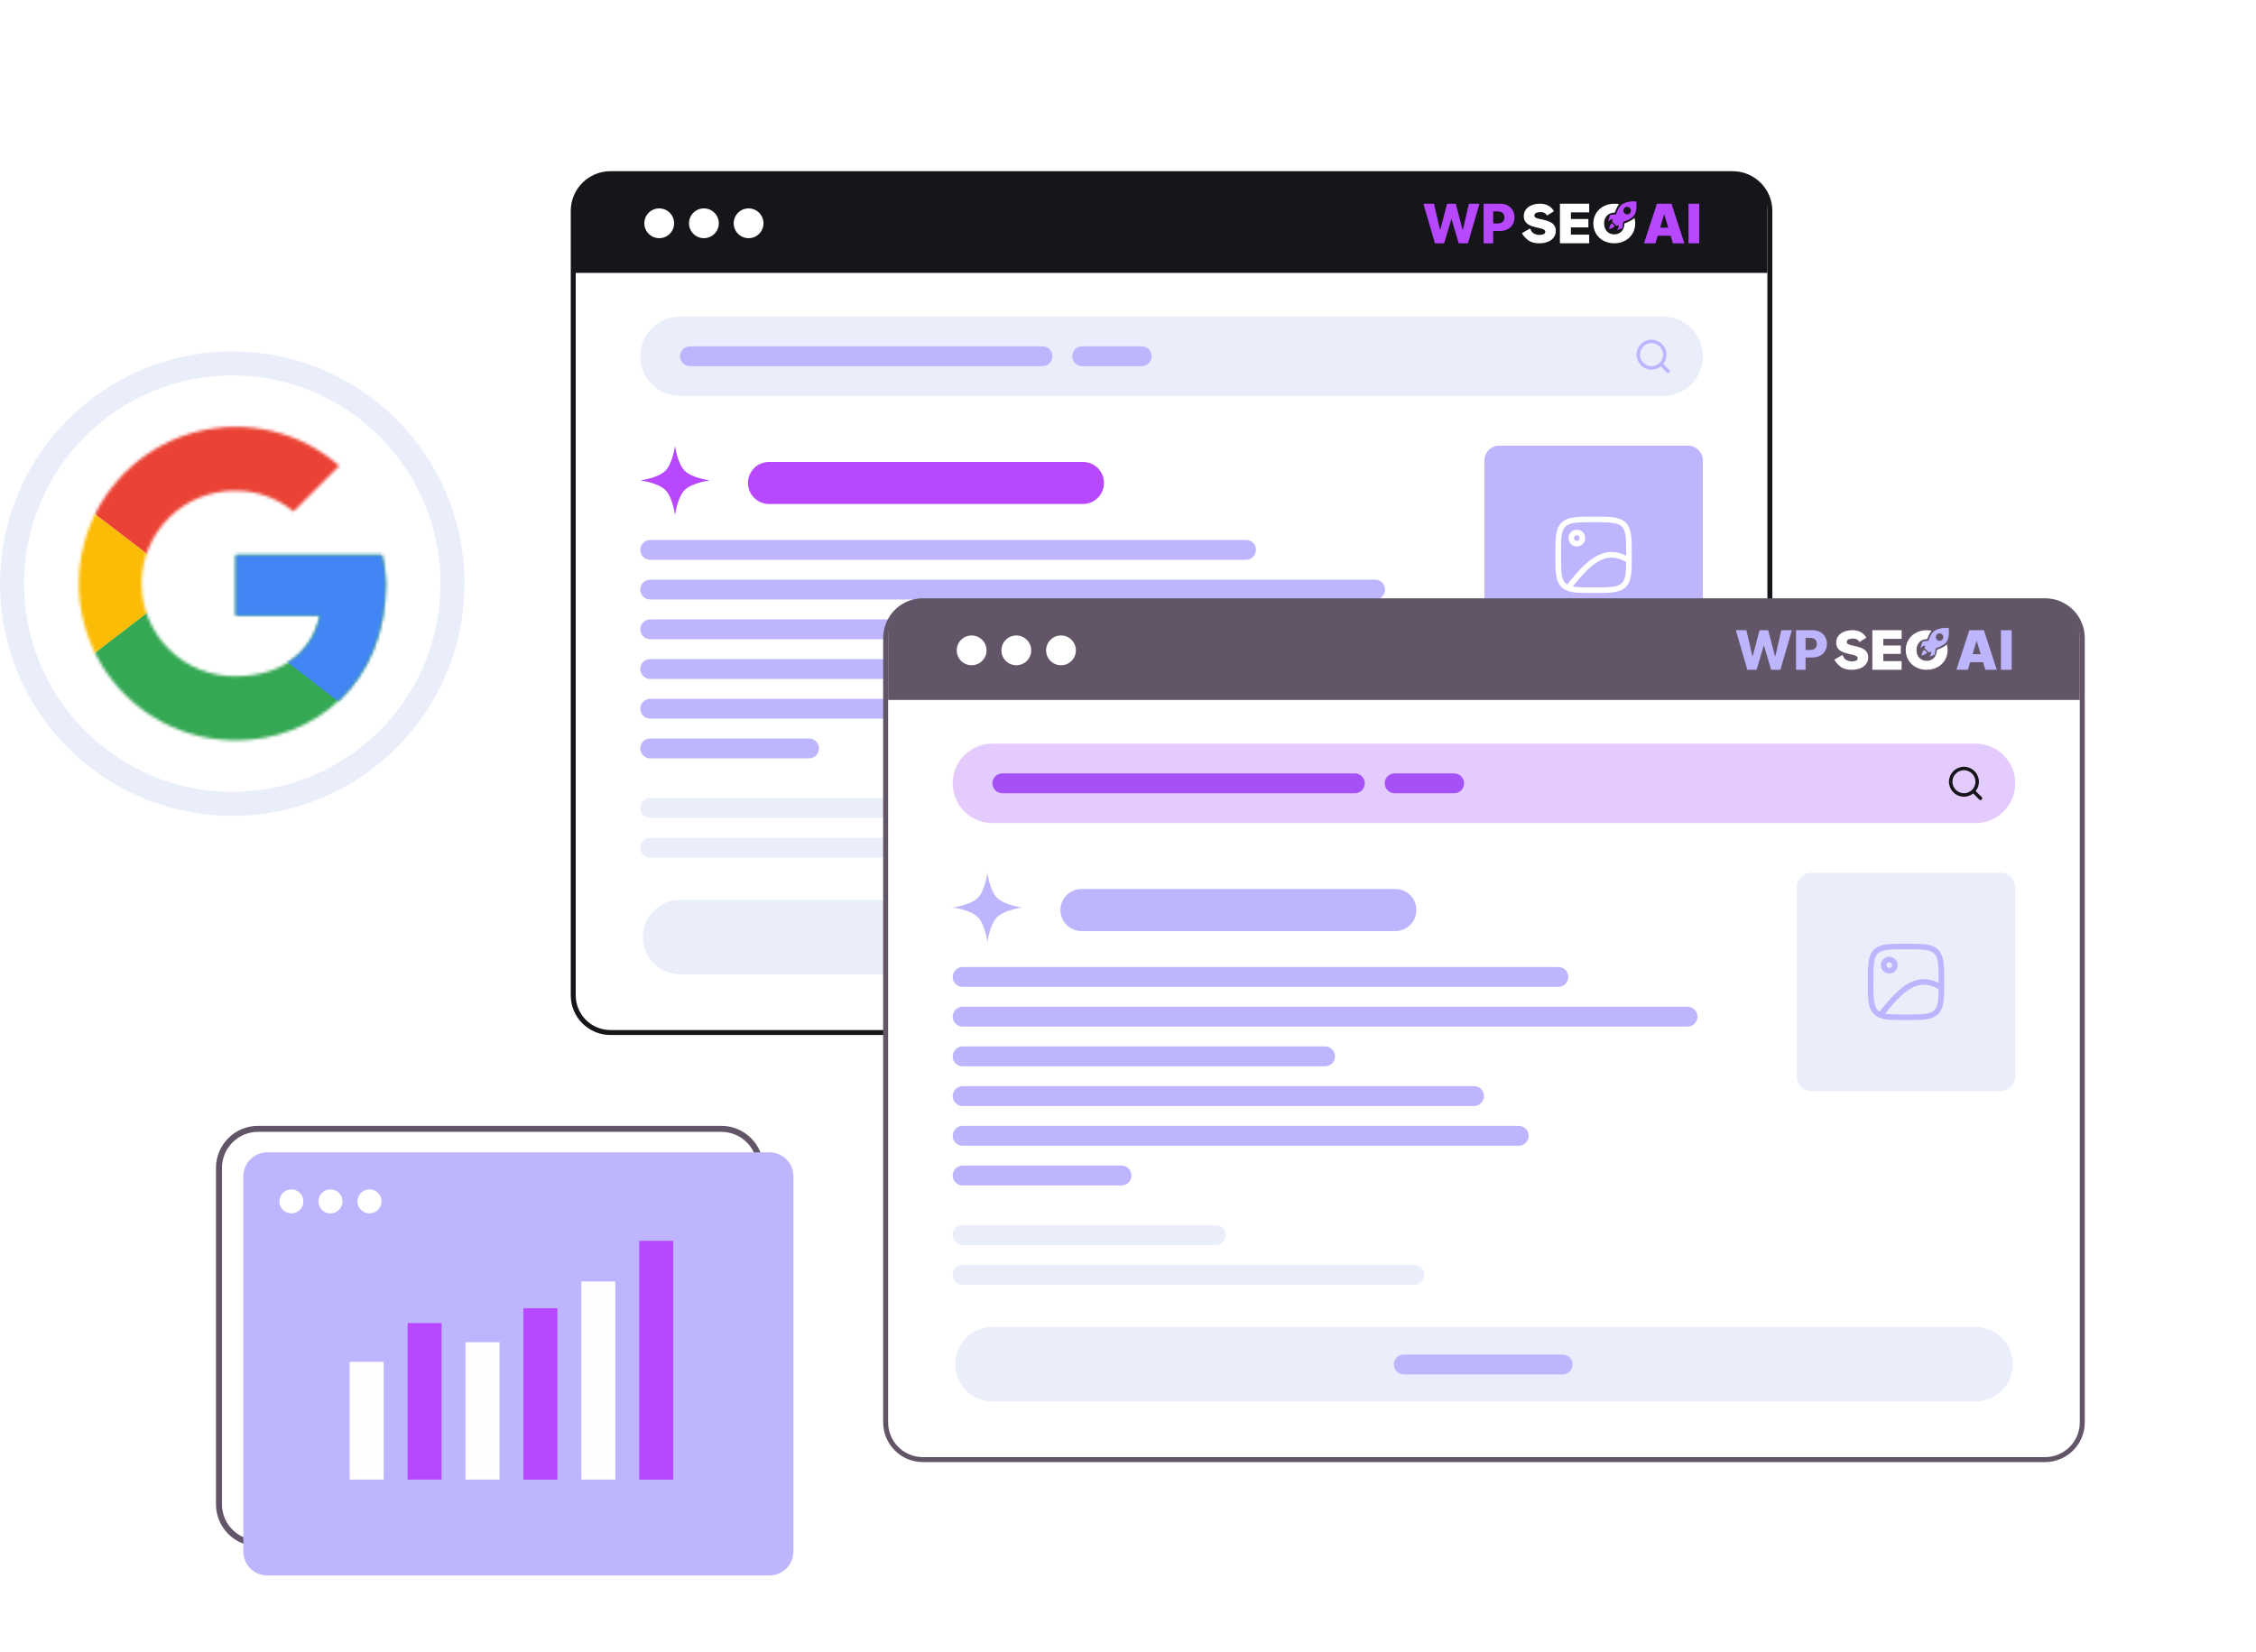 <svg xmlns="http://www.w3.org/2000/svg" width="751" height="550" viewBox="0 0 751 550" fill="none"><path d="M176.898 449.267C176.898 348.5 21.942 361.335 63.756 208.839C79.572 149.812 136.929 122.132 176.898 122.132C285.121 122.132 352.662 175.629 420.4 73.555C492.221 -34.672 657.138 -8.227 657.138 147.958C657.138 183.623 738.306 182.393 738.306 286.312C738.306 436.349 566.326 379.675 441.5 504.5C332.047 595.5 192.557 534.733 176.898 449.267Z" fill="white"></path><path d="M578 473.5C578 452.789 561.211 436 540.5 436C519.789 436 503 452.789 503 473.5C503 494.211 519.789 511 540.5 511C561.211 511 578 494.211 578 473.5Z" fill="white"></path><path d="M328 32.5C328 25.596 322.404 20 315.5 20C308.596 20 303 25.596 303 32.5C303 39.404 308.596 45 315.5 45C322.404 45 328 39.404 328 32.5Z" fill="white"></path><path d="M647 510.5C647 503.596 641.404 498 634.5 498C627.596 498 622 503.596 622 510.5C622 517.404 627.596 523 634.5 523C641.404 523 647 517.404 647 510.5Z" fill="white"></path><path d="M137 107C137 101.477 132.523 97 127 97C121.477 97 117 101.477 117 107C117 112.523 121.477 117 127 117C132.523 117 137 112.523 137 107Z" fill="white"></path><path d="M77.323 121.012C117.811 121.012 150.633 153.835 150.633 194.323C150.633 234.812 117.811 267.634 77.323 267.634C36.834 267.634 4.011 234.812 4.011 194.323C4.011 153.835 36.834 121.012 77.323 121.012Z" fill="white" stroke="#E9EEFA" stroke-width="8"></path><mask id="mask0_133_801" style="mask-type:luminance" maskUnits="userSpaceOnUse" x="26" y="142" width="103" height="105"><path d="M127.171 184.779H78.502V204.961H106.522C103.915 217.78 92.995 225.143 78.502 225.143C74.408 225.208 70.341 224.458 66.54 222.936C62.738 221.414 59.277 219.151 56.359 216.279C53.44 213.406 51.123 209.982 49.541 206.205C47.959 202.428 47.144 198.374 47.144 194.279C47.144 190.184 47.959 186.13 49.541 182.353C51.123 178.576 53.44 175.151 56.359 172.279C59.277 169.406 62.738 167.143 66.54 165.621C70.341 164.099 74.408 163.349 78.502 163.414C85.518 163.403 92.318 165.836 97.735 170.295L112.928 155.102C106.585 149.525 98.985 145.571 90.779 143.578C82.573 141.585 74.005 141.613 65.812 143.659C57.619 145.704 50.044 149.708 43.738 155.324C37.432 160.941 32.583 168.004 29.606 175.907C26.63 183.81 25.615 192.317 26.649 200.699C27.683 209.08 30.735 217.085 35.544 224.028C40.352 230.97 46.772 236.642 54.255 240.558C61.737 244.474 70.057 246.515 78.502 246.508C104.615 246.508 128.362 227.517 128.362 194.275C128.318 191.075 127.919 187.89 127.171 184.779Z" fill="white"></path></mask><g mask="url(#mask0_133_801)"><path d="M21.52 225.143V163.414L61.885 194.275L21.52 225.143Z" fill="#FBBC05"></path></g><mask id="mask1_133_801" style="mask-type:luminance" maskUnits="userSpaceOnUse" x="26" y="142" width="103" height="105"><path d="M127.171 184.779H78.502V204.961H106.522C103.915 217.78 92.995 225.143 78.502 225.143C74.408 225.208 70.341 224.458 66.54 222.936C62.738 221.414 59.277 219.151 56.359 216.279C53.44 213.406 51.123 209.982 49.541 206.205C47.959 202.428 47.144 198.374 47.144 194.279C47.144 190.184 47.959 186.13 49.541 182.353C51.123 178.576 53.44 175.151 56.359 172.279C59.277 169.406 62.738 167.143 66.54 165.621C70.341 164.099 74.408 163.349 78.502 163.414C85.518 163.403 92.318 165.836 97.735 170.295L112.928 155.102C106.585 149.525 98.985 145.571 90.779 143.578C82.573 141.585 74.005 141.613 65.812 143.659C57.619 145.704 50.044 149.708 43.738 155.324C37.432 160.941 32.583 168.004 29.606 175.907C26.63 183.81 25.615 192.317 26.649 200.699C27.683 209.08 30.735 217.085 35.544 224.028C40.352 230.97 46.772 236.642 54.255 240.558C61.737 244.474 70.057 246.515 78.502 246.508C104.615 246.508 128.362 227.517 128.362 194.275C128.318 191.075 127.919 187.89 127.171 184.779Z" fill="white"></path></mask><g mask="url(#mask1_133_801)"><path d="M21.52 163.414L61.885 194.274L78.502 179.79L135.483 170.535V137.293H21.52V163.414Z" fill="#EA4335"></path></g><mask id="mask2_133_801" style="mask-type:luminance" maskUnits="userSpaceOnUse" x="26" y="142" width="103" height="105"><path d="M127.171 184.779H78.502V204.961H106.522C103.915 217.78 92.995 225.143 78.502 225.143C74.408 225.208 70.341 224.458 66.54 222.936C62.738 221.414 59.277 219.151 56.359 216.279C53.44 213.406 51.123 209.982 49.541 206.205C47.959 202.428 47.144 198.374 47.144 194.279C47.144 190.184 47.959 186.13 49.541 182.353C51.123 178.576 53.44 175.151 56.359 172.279C59.277 169.406 62.738 167.143 66.54 165.621C70.341 164.099 74.408 163.349 78.502 163.414C85.518 163.403 92.318 165.836 97.735 170.295L112.928 155.102C106.585 149.525 98.985 145.571 90.779 143.578C82.573 141.585 74.005 141.613 65.812 143.659C57.619 145.704 50.044 149.708 43.738 155.324C37.432 160.941 32.583 168.004 29.606 175.907C26.63 183.81 25.615 192.317 26.649 200.699C27.683 209.08 30.735 217.085 35.544 224.028C40.352 230.97 46.772 236.642 54.255 240.558C61.737 244.474 70.057 246.515 78.502 246.508C104.615 246.508 128.362 227.517 128.362 194.275C128.318 191.075 127.919 187.89 127.171 184.779Z" fill="white"></path></mask><g mask="url(#mask2_133_801)"><path d="M21.52 225.143L92.745 170.535L111.503 172.909L135.483 137.293V251.256H21.52V225.143Z" fill="#34A853"></path></g><mask id="mask3_133_801" style="mask-type:luminance" maskUnits="userSpaceOnUse" x="26" y="142" width="103" height="105"><path d="M127.171 184.779H78.502V204.961H106.522C103.915 217.78 92.995 225.143 78.502 225.143C74.408 225.208 70.341 224.458 66.54 222.936C62.738 221.414 59.277 219.151 56.359 216.279C53.44 213.406 51.123 209.982 49.541 206.205C47.959 202.428 47.144 198.374 47.144 194.279C47.144 190.184 47.959 186.13 49.541 182.353C51.123 178.576 53.44 175.151 56.359 172.279C59.277 169.406 62.738 167.143 66.54 165.621C70.341 164.099 74.408 163.349 78.502 163.414C85.518 163.403 92.318 165.836 97.735 170.295L112.928 155.102C106.585 149.525 98.985 145.571 90.779 143.578C82.573 141.585 74.005 141.613 65.812 143.659C57.619 145.704 50.044 149.708 43.738 155.324C37.432 160.941 32.583 168.004 29.606 175.907C26.63 183.81 25.615 192.317 26.649 200.699C27.683 209.08 30.735 217.085 35.544 224.028C40.352 230.97 46.772 236.642 54.255 240.558C61.737 244.474 70.057 246.515 78.502 246.508C104.615 246.508 128.362 227.517 128.362 194.275C128.318 191.075 127.919 187.89 127.171 184.779Z" fill="white"></path></mask><g mask="url(#mask3_133_801)"><path d="M135.483 251.256L61.885 194.275L52.381 187.169L135.483 163.43V251.256Z" fill="#4285F4"></path></g><g opacity="0.06" filter="url(#filter0_f_133_801)"><path d="M576.777 57H203.223C195.92 57 190 62.92 190 70.223V331.38C190 338.682 195.92 344.603 203.223 344.603H576.777C584.08 344.603 590 338.682 590 331.38V70.223C590 62.92 584.08 57 576.777 57Z" fill="#FFD38C"></path><path d="M576.773 57.828H203.221C196.375 57.828 190.825 63.378 190.825 70.225V331.382C190.825 338.229 196.375 343.779 203.221 343.779H576.773C583.62 343.779 589.17 338.229 589.17 331.382V70.225C589.17 63.378 583.62 57.828 576.773 57.828Z" stroke="white" stroke-width="1.653"></path></g><path d="M576.773 57.828H203.221C196.375 57.828 190.825 63.378 190.825 70.225V331.382C190.825 338.229 196.375 343.779 203.221 343.779H576.773C583.62 343.779 589.17 338.229 589.17 331.382V70.225C589.17 63.378 583.62 57.828 576.773 57.828Z" fill="white" stroke="#16151A" stroke-width="1.653"></path><path d="M191.652 69.375C191.652 62.985 196.832 57.805 203.221 57.805H576.776C583.165 57.805 588.345 62.985 588.345 69.375V90.862H191.652V69.375Z" fill="#16151A"></path><path d="M477.677 81.001L473.838 67.824H477.361L479.352 76.458H479.461L481.735 67.824H484.608L486.881 76.478H486.991L488.988 67.824H492.505L488.672 81.001H485.6L483.223 73.01H483.12L480.743 81.001H477.677Z" fill="#B748FF"></path><path d="M493.877 81.001V67.824H499.32C500.306 67.824 501.158 68.017 501.874 68.403C502.595 68.785 503.15 69.319 503.541 70.005C503.931 70.687 504.171 71.483 504.171 72.388C504.171 73.297 503.927 74.091 503.528 74.773C503.133 75.45 502.569 75.976 501.836 76.349C501.102 76.722 500.231 76.909 499.223 76.909H495.865V74.4H498.632C499.112 74.4 499.513 74.316 499.835 74.149C500.161 73.981 500.407 73.748 500.575 73.447C500.742 73.143 500.825 72.789 500.825 72.386C500.825 71.978 500.742 71.627 500.575 71.331C500.407 71.03 500.161 70.799 499.835 70.636C499.509 70.473 499.108 70.391 498.632 70.391H497.062V81.001H493.877Z" fill="#B748FF"></path><path d="M509.356 80.383C510.123 80.773 511.094 81.001 512.34 81.001C513.587 81.001 514.617 80.814 515.432 80.44C516.26 80.066 516.877 79.571 517.284 78.955C517.704 78.328 517.914 77.646 517.914 76.91C517.914 76.246 517.782 75.698 517.518 75.263C517.266 74.817 516.931 74.461 516.511 74.195C516.092 73.918 515.624 73.701 515.109 73.544C514.605 73.375 514.096 73.236 513.581 73.127C513.077 73.019 512.61 72.916 512.178 72.82C511.759 72.711 511.417 72.578 511.153 72.421C510.902 72.253 510.776 72.029 510.776 71.752C510.776 71.535 510.842 71.342 510.974 71.173C511.106 71.004 511.321 70.883 511.621 70.774C511.921 70.666 512.371 70.612 512.808 70.612C513.403 70.612 513.713 70.677 514.078 70.865C514.504 71.084 514.814 71.427 514.997 71.752L517.284 70.336C516.233 68.337 514.141 67.824 512.826 67.824C511.51 67.824 510.56 68.011 509.733 68.385C508.906 68.759 508.283 69.254 507.863 69.87C507.456 70.485 507.252 71.173 507.252 71.933C507.252 72.609 507.384 73.17 507.648 73.616C507.911 74.05 508.253 74.406 508.672 74.684C509.092 74.949 509.553 75.167 510.057 75.335C510.572 75.504 511.082 75.643 511.585 75.752C512.1 75.86 512.568 75.969 512.987 76.078C513.407 76.186 513.748 76.325 514.012 76.494C514.276 76.663 514.408 76.892 514.408 77.182C514.408 77.387 514.336 77.568 514.192 77.725C514.06 77.87 513.844 77.99 513.545 78.087C513.245 78.171 512.796 78.213 512.358 78.213C511.545 78.213 510.857 77.912 510.401 77.606C509.875 77.253 509.658 76.681 509.335 76.078L506.659 77.606C506.987 78.465 508.234 79.814 509.356 80.383Z" fill="white"></path><path d="M522.941 78.121V75.711H528.757V72.925H522.941V70.704H529.031V67.824H519.286V81.001H529.031V78.121H522.941Z" fill="white"></path><path fill-rule="evenodd" clip-rule="evenodd" d="M540.185 67.887C538.98 68.569 538.192 70.439 537.984 71.361L536.019 71.535L535.272 73.772L536.328 72.992L536.918 72.999L536.646 73.789L538.07 75.193L538.857 75.004L538.85 75.626L538.314 76.649L540.09 75.944L540.377 73.834C541.121 73.644 542.861 72.992 543.869 71.894C544.877 70.797 544.85 68.229 544.711 67.083C542.567 66.845 540.801 67.52 540.185 67.887ZM541.65 71.366C542.336 71.374 542.9 70.819 542.908 70.126C542.916 69.433 542.366 68.865 541.679 68.856C540.993 68.848 540.429 69.403 540.421 70.096C540.413 70.789 540.963 71.358 541.65 71.366Z" fill="#B748FF"></path><path d="M536.043 74.97C535.829 75.338 535.682 76.001 535.635 76.286C535.875 76.267 536.436 76.058 536.752 75.903C537.068 75.749 537.412 75.449 537.545 75.253L536.575 74.316C536.487 74.381 536.257 74.603 536.043 74.97Z" fill="#B748FF"></path><path fill-rule="evenodd" clip-rule="evenodd" d="M540.763 74.405C540.763 74.408 540.763 74.412 540.763 74.416C540.763 74.958 540.674 75.453 540.494 75.899C540.327 76.345 540.088 76.731 539.778 77.056C539.479 77.37 539.12 77.611 538.702 77.78C538.296 77.948 537.854 78.033 537.376 78.033C536.898 78.033 536.45 77.948 536.032 77.78C535.625 77.611 535.267 77.37 534.956 77.056C534.658 76.731 534.419 76.345 534.239 75.899C534.072 75.453 533.988 74.958 533.988 74.416C533.988 73.861 534.072 73.367 534.239 72.933C534.419 72.486 534.658 72.106 534.956 71.793C535.267 71.468 535.625 71.22 536.032 71.052C536.45 70.883 536.898 70.798 537.376 70.798C537.428 70.798 537.479 70.799 537.53 70.801C537.579 70.678 537.629 70.546 537.681 70.409C537.985 69.609 538.468 68.627 538.995 67.964C538.516 67.876 537.903 67.832 537.376 67.832C536.372 67.832 535.446 67.995 534.598 68.32C533.749 68.646 533.009 69.11 532.375 69.713C531.754 70.304 531.27 70.997 530.924 71.793C530.577 72.589 530.404 73.463 530.404 74.416C530.404 75.368 530.577 76.242 530.924 77.038C531.27 77.834 531.754 78.533 532.375 79.136C533.009 79.727 533.749 80.185 534.598 80.511C535.446 80.836 536.372 80.999 537.376 80.999C538.391 80.999 539.318 80.836 540.154 80.511C541.002 80.185 541.737 79.727 542.358 79.136C542.98 78.545 543.464 77.852 543.81 77.056C544.169 76.248 544.348 75.368 544.348 74.416C544.348 73.761 544.263 73.143 544.094 72.562C543.472 73.247 542.179 73.799 541.239 74.199C541.066 74.273 540.906 74.341 540.763 74.405Z" fill="white"></path><path d="M551.09 81.001H547.269L551.574 67.824H556.415L560.72 81.001H556.899L554.045 71.453H553.944L551.09 81.001ZM550.377 75.802H557.561V78.479H550.377V75.802Z" fill="#B748FF"></path><path d="M565.661 67.824V81.001H562.093V67.824H565.661Z" fill="#B748FF"></path><path d="M219.445 79.3C222.184 79.3 224.404 77.08 224.404 74.341C224.404 71.603 222.184 69.383 219.445 69.383C216.707 69.383 214.487 71.603 214.487 74.341C214.487 77.08 216.707 79.3 219.445 79.3Z" fill="white"></path><path d="M234.321 79.3C237.06 79.3 239.28 77.08 239.28 74.341C239.28 71.603 237.06 69.383 234.321 69.383C231.583 69.383 229.363 71.603 229.363 74.341C229.363 77.08 231.583 79.3 234.321 79.3Z" fill="white"></path><path d="M249.197 79.3C251.936 79.3 254.156 77.08 254.156 74.341C254.156 71.603 251.936 69.383 249.197 69.383C246.459 69.383 244.239 71.603 244.239 74.341C244.239 77.08 246.459 79.3 249.197 79.3Z" fill="white"></path><path d="M553.633 105.393H226.362C219.059 105.393 213.139 111.313 213.139 118.616C213.139 125.919 219.059 131.839 226.362 131.839H553.633C560.936 131.839 566.856 125.919 566.856 118.616C566.856 111.313 560.936 105.393 553.633 105.393Z" fill="#E9EEFA"></path><path d="M229.668 116.726H347.024C348.067 116.726 348.913 117.571 348.913 118.614C348.913 119.657 348.067 120.503 347.024 120.503H229.668C228.625 120.503 227.78 119.657 227.78 118.614C227.78 117.571 228.625 116.726 229.668 116.726Z" fill="#BEB5FF" stroke="#BEB5FF" stroke-width="2.834"></path><path d="M360.246 116.726H380.081C381.124 116.726 381.969 117.571 381.969 118.614C381.969 119.657 381.124 120.503 380.081 120.503H360.246C359.202 120.503 358.357 119.657 358.357 118.614C358.357 117.571 359.202 116.726 360.246 116.726Z" fill="#BEB5FF" stroke="#BEB5FF" stroke-width="2.834"></path><path d="M553.085 121.396L555.287 123.6" stroke="#BEB5FF" stroke-width="1.157" stroke-linecap="round" stroke-linejoin="round"></path><path d="M554.184 118.08C554.184 115.645 552.212 113.672 549.778 113.672C547.344 113.672 545.369 115.645 545.369 118.08C545.369 120.514 547.344 122.487 549.778 122.487C552.212 122.487 554.184 120.514 554.184 118.08Z" stroke="#BEB5FF" stroke-width="1.157" stroke-linecap="round" stroke-linejoin="round"></path><path d="M213.139 183.077C213.139 181.251 214.621 179.771 216.445 179.771H414.792C416.617 179.771 418.099 181.251 418.099 183.077C418.099 184.903 416.617 186.383 414.792 186.383H216.445C214.621 186.383 213.139 184.903 213.139 183.077Z" fill="#BEB5FF"></path><path d="M213.139 196.302C213.139 194.476 214.621 192.996 216.445 192.996H457.768C459.593 192.996 461.072 194.476 461.072 196.302C461.072 198.128 459.593 199.608 457.768 199.608H216.445C214.621 199.608 213.139 198.128 213.139 196.302Z" fill="#BEB5FF"></path><path d="M213.139 209.523C213.139 207.697 214.621 206.217 216.445 206.217H337.105C338.933 206.217 340.412 207.697 340.412 209.523C340.412 211.348 338.933 212.828 337.105 212.828H216.445C214.621 212.828 213.139 211.348 213.139 209.523Z" fill="#BEB5FF"></path><path d="M213.139 222.748C213.139 220.921 214.621 219.441 216.445 219.441H386.692C388.52 219.441 389.999 220.921 389.999 222.748C389.999 224.573 388.52 226.052 386.692 226.052H216.445C214.621 226.052 213.139 224.573 213.139 222.748Z" fill="#BEB5FF"></path><path d="M213.139 235.97C213.139 234.145 214.621 232.666 216.445 232.666H401.568C403.396 232.666 404.875 234.145 404.875 235.97C404.875 237.798 403.396 239.277 401.568 239.277H216.445C214.621 239.277 213.139 237.798 213.139 235.97Z" fill="#BEB5FF"></path><path d="M213.139 249.193C213.139 247.369 214.621 245.887 216.445 245.887H269.339C271.164 245.887 272.643 247.369 272.643 249.193C272.643 251.018 271.164 252.5 269.339 252.5H216.445C214.621 252.5 213.139 251.018 213.139 249.193Z" fill="#BEB5FF"></path><path d="M213.139 269.027C213.139 267.203 214.621 265.721 216.445 265.721H300.743C302.568 265.721 304.049 267.203 304.049 269.027C304.049 270.852 302.568 272.334 300.743 272.334H216.445C214.621 272.334 213.139 270.852 213.139 269.027Z" fill="#E9EEFA"></path><path d="M213.139 282.252C213.139 280.424 214.621 278.945 216.445 278.945H366.857C368.685 278.945 370.164 280.424 370.164 282.252C370.164 284.077 368.685 285.556 366.857 285.556H216.445C214.621 285.556 213.139 284.077 213.139 282.252Z" fill="#E9EEFA"></path><path d="M224.711 148.381C224.711 148.381 225.45 154.265 227.924 156.737C230.395 159.209 236.28 159.951 236.28 159.951C236.28 159.951 230.395 160.693 227.924 163.165C225.45 165.638 224.711 171.521 224.711 171.521C224.711 171.521 223.968 165.638 221.495 163.165C219.024 160.693 213.139 159.951 213.139 159.951C213.139 159.951 219.024 159.209 221.495 156.737C223.968 154.265 224.711 148.381 224.711 148.381Z" fill="#B748FF"></path><path d="M561.899 148.381H499.089C496.35 148.381 494.13 150.601 494.13 153.34V216.149C494.13 218.888 496.35 221.108 499.089 221.108H561.899C564.637 221.108 566.858 218.888 566.858 216.149V153.34C566.858 150.601 564.637 148.381 561.899 148.381Z" fill="#BEB5FF"></path><path d="M524.917 181.012C525.942 181.012 526.776 180.179 526.776 179.152C526.776 178.125 525.942 177.293 524.917 177.293C523.888 177.293 523.055 178.125 523.055 179.152C523.055 180.179 523.888 181.012 524.917 181.012Z" stroke="white" stroke-width="1.859" stroke-linecap="round" stroke-linejoin="round"></path><path d="M518.716 184.73C518.716 179.178 518.716 176.403 520.442 174.678C522.165 172.953 524.942 172.953 530.492 172.953C536.046 172.953 538.82 172.953 540.546 174.678C542.271 176.403 542.271 179.178 542.271 184.73C542.271 190.282 542.271 193.058 540.546 194.782C538.82 196.507 536.046 196.507 530.492 196.507C524.942 196.507 522.165 196.507 520.442 194.782C518.716 193.058 518.716 190.282 518.716 184.73Z" stroke="white" stroke-width="1.859"></path><path d="M521.817 195.887C527.237 189.41 533.313 180.868 542.269 186.642" stroke="white" stroke-width="1.859"></path><path d="M553.669 299.607H226.397C219.55 299.607 214 305.158 214 312.004C214 318.851 219.55 324.401 226.397 324.401H553.669C560.515 324.401 566.065 318.851 566.065 312.004C566.065 305.158 560.515 299.607 553.669 299.607Z" fill="#E9EEFA"></path><path d="M360.5 153.805L256 153.805C252.134 153.805 249 156.939 249 160.805C249 164.671 252.134 167.805 256 167.805L360.5 167.805C364.366 167.805 367.5 164.671 367.5 160.805C367.5 156.939 364.366 153.805 360.5 153.805Z" fill="#B748FF"></path><path d="M360 312.111C360 310.287 361.482 308.805 363.307 308.805H416.2C418.025 308.805 419.504 310.287 419.504 312.111C419.504 313.936 418.025 315.418 416.2 315.418H363.307C361.482 315.418 360 313.936 360 312.111Z" fill="#BEB5FF"></path><g opacity="0.06" filter="url(#filter1_f_133_801)"><path d="M680.777 199.195H307.223C299.92 199.195 294 205.116 294 212.418V473.575C294 480.878 299.92 486.798 307.223 486.798H680.777C688.08 486.798 694 480.878 694 473.575V212.418C694 205.116 688.08 199.195 680.777 199.195Z" fill="#FFD38C"></path><path d="M680.773 200.023H307.221C300.375 200.023 294.825 205.574 294.825 212.42V473.577C294.825 480.424 300.375 485.974 307.221 485.974H680.773C687.62 485.974 693.17 480.424 693.17 473.577V212.42C693.17 205.574 687.62 200.023 680.773 200.023Z" stroke="white" stroke-width="1.653"></path></g><path d="M680.773 200.023H307.221C300.375 200.023 294.825 205.574 294.825 212.42V473.577C294.825 480.424 300.375 485.974 307.221 485.974H680.773C687.62 485.974 693.17 480.424 693.17 473.577V212.42C693.17 205.574 687.62 200.023 680.773 200.023Z" fill="white" stroke="#615567" stroke-width="1.653"></path><path d="M295.652 211.57C295.652 205.18 300.832 200 307.221 200H680.776C687.165 200 692.345 205.18 692.345 211.57V233.058H295.652V211.57Z" fill="#615567"></path><path d="M581.677 223.001L577.838 209.824H581.361L583.352 218.458H583.461L585.735 209.824H588.608L590.881 218.478H590.991L592.988 209.824H596.505L592.672 223.001H589.6L587.223 215.01H587.12L584.743 223.001H581.677Z" fill="#BEB5FF"></path><path d="M597.877 223.001V209.824H603.32C604.306 209.824 605.158 210.017 605.874 210.403C606.595 210.785 607.15 211.319 607.541 212.005C607.931 212.687 608.171 213.483 608.171 214.388C608.171 215.297 607.927 216.091 607.528 216.773C607.133 217.45 606.569 217.976 605.836 218.349C605.102 218.722 604.231 218.909 603.223 218.909H599.865V216.4H602.632C603.112 216.4 603.513 216.316 603.835 216.149C604.161 215.981 604.407 215.748 604.575 215.447C604.742 215.143 604.825 214.789 604.825 214.386C604.825 213.978 604.742 213.627 604.575 213.331C604.407 213.03 604.161 212.799 603.835 212.636C603.509 212.473 603.108 212.391 602.632 212.391H601.062V223.001H597.877Z" fill="#BEB5FF"></path><path d="M613.356 222.383C614.123 222.773 615.094 223.001 616.34 223.001C617.587 223.001 618.617 222.814 619.432 222.44C620.26 222.066 620.877 221.571 621.284 220.955C621.704 220.328 621.914 219.646 621.914 218.91C621.914 218.247 621.782 217.698 621.518 217.263C621.266 216.817 620.931 216.461 620.511 216.195C620.092 215.918 619.624 215.701 619.109 215.544C618.605 215.375 618.096 215.236 617.581 215.127C617.077 215.019 616.61 214.916 616.178 214.82C615.759 214.711 615.417 214.578 615.153 214.422C614.902 214.253 614.776 214.029 614.776 213.752C614.776 213.535 614.842 213.342 614.974 213.173C615.106 213.004 615.321 212.883 615.621 212.774C615.921 212.666 616.371 212.612 616.808 212.612C617.403 212.612 617.713 212.677 618.078 212.865C618.504 213.084 618.814 213.427 618.997 213.752L621.284 212.336C620.233 210.337 618.141 209.824 616.826 209.824C615.51 209.824 614.56 210.011 613.733 210.385C612.906 210.759 612.283 211.254 611.863 211.869C611.456 212.485 611.252 213.173 611.252 213.933C611.252 214.609 611.384 215.17 611.648 215.616C611.911 216.05 612.253 216.406 612.672 216.684C613.092 216.949 613.553 217.167 614.057 217.336C614.572 217.504 615.082 217.643 615.585 217.752C616.1 217.86 616.568 217.969 616.987 218.078C617.407 218.186 617.748 218.325 618.012 218.494C618.276 218.663 618.408 218.892 618.408 219.182C618.408 219.387 618.336 219.568 618.192 219.725C618.06 219.869 617.844 219.99 617.545 220.087C617.245 220.171 616.796 220.213 616.358 220.213C615.545 220.213 614.857 219.912 614.401 219.606C613.875 219.253 613.658 218.681 613.335 218.078L610.659 219.606C610.987 220.465 612.234 221.814 613.356 222.383Z" fill="white"></path><path d="M626.941 220.121V217.711H632.757V214.925H626.941V212.704H633.031V209.824H623.286V223.001H633.031V220.121H626.941Z" fill="white"></path><path fill-rule="evenodd" clip-rule="evenodd" d="M644.185 209.887C642.98 210.569 642.192 212.439 641.984 213.361L640.019 213.535L639.272 215.772L640.328 214.992L640.918 214.999L640.646 215.789L642.07 217.193L642.857 217.004L642.85 217.626L642.314 218.649L644.09 217.944L644.377 215.834C645.121 215.644 646.861 214.992 647.869 213.894C648.877 212.797 648.85 210.229 648.711 209.083C646.567 208.845 644.801 209.52 644.185 209.887ZM645.65 213.366C646.336 213.374 646.9 212.819 646.908 212.126C646.916 211.433 646.366 210.865 645.679 210.856C644.993 210.848 644.429 211.403 644.421 212.096C644.413 212.789 644.963 213.358 645.65 213.366Z" fill="#BEB5FF"></path><path d="M640.043 216.97C639.829 217.338 639.682 218.001 639.635 218.286C639.875 218.267 640.436 218.058 640.752 217.904C641.068 217.749 641.412 217.449 641.545 217.253L640.575 216.316C640.487 216.381 640.257 216.603 640.043 216.97Z" fill="#BEB5FF"></path><path fill-rule="evenodd" clip-rule="evenodd" d="M644.763 216.405C644.763 216.408 644.763 216.412 644.763 216.416C644.763 216.958 644.674 217.453 644.494 217.899C644.327 218.345 644.088 218.731 643.778 219.056C643.479 219.37 643.12 219.611 642.702 219.78C642.296 219.949 641.854 220.033 641.376 220.033C640.898 220.033 640.45 219.949 640.032 219.78C639.625 219.611 639.267 219.37 638.956 219.056C638.658 218.731 638.419 218.345 638.239 217.899C638.072 217.453 637.988 216.958 637.988 216.416C637.988 215.861 638.072 215.367 638.239 214.932C638.419 214.486 638.658 214.107 638.956 213.793C639.267 213.467 639.625 213.22 640.032 213.051C640.45 212.883 640.898 212.798 641.376 212.798C641.428 212.798 641.479 212.799 641.53 212.801C641.579 212.678 641.629 212.546 641.681 212.409C641.985 211.609 642.468 210.627 642.995 209.964C642.516 209.876 641.903 209.832 641.376 209.832C640.372 209.832 639.446 209.995 638.598 210.32C637.749 210.646 637.009 211.11 636.375 211.713C635.754 212.304 635.27 212.997 634.924 213.793C634.577 214.589 634.404 215.463 634.404 216.416C634.404 217.368 634.577 218.242 634.924 219.038C635.27 219.834 635.754 220.533 636.375 221.136C637.009 221.727 637.749 222.185 638.598 222.511C639.446 222.836 640.372 222.999 641.376 222.999C642.391 222.999 643.318 222.836 644.154 222.511C645.002 222.185 645.737 221.727 646.358 221.136C646.98 220.545 647.464 219.852 647.81 219.056C648.169 218.248 648.348 217.368 648.348 216.416C648.348 215.761 648.263 215.143 648.094 214.563C647.472 215.247 646.179 215.799 645.239 216.199C645.066 216.273 644.906 216.341 644.763 216.405Z" fill="white"></path><path d="M655.09 223.001H651.269L655.574 209.824H660.415L664.72 223.001H660.899L658.045 213.453H657.944L655.09 223.001ZM654.377 217.802H661.561V220.479H654.377V217.802Z" fill="#BEB5FF"></path><path d="M669.661 209.824V223.001H666.093V209.824H669.661Z" fill="#BEB5FF"></path><path d="M323.445 221.495C326.184 221.495 328.404 219.275 328.404 216.537C328.404 213.798 326.184 211.578 323.445 211.578C320.707 211.578 318.487 213.798 318.487 216.537C318.487 219.275 320.707 221.495 323.445 221.495Z" fill="white"></path><path d="M338.321 221.495C341.06 221.495 343.28 219.275 343.28 216.537C343.28 213.798 341.06 211.578 338.321 211.578C335.583 211.578 333.363 213.798 333.363 216.537C333.363 219.275 335.583 221.495 338.321 221.495Z" fill="white"></path><path d="M353.197 221.495C355.936 221.495 358.156 219.275 358.156 216.537C358.156 213.798 355.936 211.578 353.197 211.578C350.459 211.578 348.239 213.798 348.239 216.537C348.239 219.275 350.459 221.495 353.197 221.495Z" fill="white"></path><path d="M657.633 247.588H330.362C323.059 247.588 317.139 253.508 317.139 260.811C317.139 268.114 323.059 274.034 330.362 274.034H657.633C664.936 274.034 670.856 268.114 670.856 260.811C670.856 253.508 664.936 247.588 657.633 247.588Z" fill="#A551F6" fill-opacity="0.3"></path><path d="M451.024 257.504H333.669C331.843 257.504 330.363 258.984 330.363 260.81C330.363 262.635 331.843 264.115 333.669 264.115H451.024C452.849 264.115 454.329 262.635 454.329 260.81C454.329 258.984 452.849 257.504 451.024 257.504Z" fill="#A551F6"></path><path d="M484.08 257.504H464.246C462.42 257.504 460.94 258.984 460.94 260.81C460.94 262.635 462.42 264.115 464.246 264.115H484.08C485.906 264.115 487.386 262.635 487.386 260.81C487.386 258.984 485.906 257.504 484.08 257.504Z" fill="#A551F6"></path><path d="M657.085 263.592L659.287 265.796" stroke="#16151A" stroke-width="1.157" stroke-linecap="round" stroke-linejoin="round"></path><path d="M658.184 260.275C658.184 257.841 656.212 255.867 653.778 255.867C651.344 255.867 649.369 257.841 649.369 260.275C649.369 262.709 651.344 264.683 653.778 264.683C656.212 264.683 658.184 262.709 658.184 260.275Z" stroke="#16151A" stroke-width="1.157" stroke-linecap="round" stroke-linejoin="round"></path><path d="M317.139 325.272C317.139 323.447 318.621 321.967 320.445 321.967H518.792C520.617 321.967 522.099 323.447 522.099 325.272C522.099 327.098 520.617 328.578 518.792 328.578H320.445C318.621 328.578 317.139 327.098 317.139 325.272Z" fill="#BEB5FF"></path><path d="M317.139 338.497C317.139 336.672 318.621 335.191 320.445 335.191H561.768C563.593 335.191 565.072 336.672 565.072 338.497C565.072 340.323 563.593 341.803 561.768 341.803H320.445C318.621 341.803 317.139 340.323 317.139 338.497Z" fill="#BEB5FF"></path><path d="M317.139 351.718C317.139 349.892 318.621 348.412 320.445 348.412H441.105C442.933 348.412 444.412 349.892 444.412 351.718C444.412 353.544 442.933 355.024 441.105 355.024H320.445C318.621 355.024 317.139 353.544 317.139 351.718Z" fill="#BEB5FF"></path><path d="M317.139 364.943C317.139 363.117 318.621 361.637 320.445 361.637H490.692C492.52 361.637 493.999 363.117 493.999 364.943C493.999 366.768 492.52 368.247 490.692 368.247H320.445C318.621 368.247 317.139 366.768 317.139 364.943Z" fill="#BEB5FF"></path><path d="M317.139 378.165C317.139 376.34 318.621 374.861 320.445 374.861H505.568C507.396 374.861 508.875 376.34 508.875 378.165C508.875 379.993 507.396 381.472 505.568 381.472H320.445C318.621 381.472 317.139 379.993 317.139 378.165Z" fill="#BEB5FF"></path><path d="M317.139 391.389C317.139 389.564 318.621 388.082 320.445 388.082H373.339C375.164 388.082 376.643 389.564 376.643 391.389C376.643 393.214 375.164 394.695 373.339 394.695H320.445C318.621 394.695 317.139 393.214 317.139 391.389Z" fill="#BEB5FF"></path><path d="M317.139 411.223C317.139 409.398 318.621 407.916 320.445 407.916H404.743C406.568 407.916 408.049 409.398 408.049 411.223C408.049 413.048 406.568 414.529 404.743 414.529H320.445C318.621 414.529 317.139 413.048 317.139 411.223Z" fill="#E9EEFA"></path><path d="M317.139 424.447C317.139 422.62 318.621 421.141 320.445 421.141H470.857C472.685 421.141 474.164 422.62 474.164 424.447C474.164 426.272 472.685 427.751 470.857 427.751H320.445C318.621 427.751 317.139 426.272 317.139 424.447Z" fill="#E9EEFA"></path><path d="M328.711 290.576C328.711 290.576 329.45 296.46 331.924 298.933C334.395 301.405 340.28 302.147 340.28 302.147C340.28 302.147 334.395 302.888 331.924 305.36C329.45 307.833 328.711 313.717 328.711 313.717C328.711 313.717 327.968 307.833 325.495 305.36C323.024 302.888 317.139 302.147 317.139 302.147C317.139 302.147 323.024 301.405 325.495 298.933C327.968 296.46 328.711 290.576 328.711 290.576Z" fill="#BEB5FF"></path><path d="M665.899 290.576H603.089C600.35 290.576 598.13 292.796 598.13 295.535V358.345C598.13 361.083 600.35 363.303 603.089 363.303H665.899C668.637 363.303 670.858 361.083 670.858 358.345V295.535C670.858 292.796 668.637 290.576 665.899 290.576Z" fill="#E9EEFA"></path><path d="M628.917 323.207C629.942 323.207 630.776 322.374 630.776 321.348C630.776 320.321 629.942 319.488 628.917 319.488C627.888 319.488 627.055 320.321 627.055 321.348C627.055 322.374 627.888 323.207 628.917 323.207Z" stroke="#BEB5FF" stroke-width="1.859" stroke-linecap="round" stroke-linejoin="round"></path><path d="M622.716 326.925C622.716 321.374 622.716 318.598 624.442 316.873C626.165 315.148 628.942 315.148 634.492 315.148C640.046 315.148 642.82 315.148 644.546 316.873C646.271 318.598 646.271 321.374 646.271 326.925C646.271 332.477 646.271 335.253 644.546 336.978C642.82 338.702 640.046 338.702 634.492 338.702C628.942 338.702 626.165 338.702 624.442 336.978C622.716 335.253 622.716 332.477 622.716 326.925Z" stroke="#BEB5FF" stroke-width="1.859"></path><path d="M625.817 338.083C631.237 331.606 637.313 323.063 646.269 328.838" stroke="#BEB5FF" stroke-width="1.859"></path><path d="M657.669 441.803H330.397C323.55 441.803 318 447.353 318 454.199C318 461.046 323.55 466.596 330.397 466.596H657.669C664.515 466.596 670.065 461.046 670.065 454.199C670.065 447.353 664.515 441.803 657.669 441.803Z" fill="#E9EEFA"></path><path d="M464.5 296L360 296C356.134 296 353 299.134 353 303C353 306.866 356.134 310 360 310L464.5 310C468.366 310 471.5 306.866 471.5 303C471.5 299.134 468.366 296 464.5 296Z" fill="#BEB5FF"></path><path d="M464 454.307C464 452.482 465.482 451 467.307 451H520.2C522.025 451 523.504 452.482 523.504 454.307C523.504 456.132 522.025 457.613 520.2 457.613H467.307C465.482 457.613 464 456.132 464 454.307Z" fill="#BEB5FF"></path><mask id="mask4_133_801" style="mask-type:luminance" maskUnits="userSpaceOnUse" x="70" y="372" width="196" height="154"><path d="M265.569 372.953H70V525.998H265.569V372.953Z" fill="white"></path></mask><g mask="url(#mask4_133_801)"><path d="M240.122 375.85H85.894C78.715 375.85 72.894 381.67 72.894 388.85V500.842C72.894 508.022 78.715 513.842 85.894 513.842H240.122C247.301 513.842 253.122 508.022 253.122 500.842V388.85C253.122 381.67 247.301 375.85 240.122 375.85Z" stroke="#615567" stroke-width="2"></path><path d="M89.002 383.664H256.124C260.542 383.664 264.124 387.246 264.124 391.664V516.551C264.124 520.97 260.542 524.551 256.124 524.551H89.002C84.584 524.551 81.002 520.97 81.002 516.551V391.664C81.002 387.246 84.584 383.664 89.002 383.664Z" fill="#BEB5FF"></path><path d="M97 404C99.207 404 101 402.21 101 400C101 397.79 99.207 396 97 396C94.79 396 93 397.79 93 400C93 402.21 94.79 404 97 404Z" fill="white"></path><path d="M110 404C112.21 404 114 402.21 114 400C114 397.79 112.21 396 110 396C107.793 396 106 397.79 106 400C106 402.21 107.793 404 110 404Z" fill="white"></path><path d="M123 404C125.21 404 127 402.21 127 400C127 397.79 125.21 396 123 396C120.793 396 119 397.79 119 400C119 402.21 120.793 404 123 404Z" fill="white"></path><path d="M127.717 453.428H116.399V492.623H127.717V453.428Z" fill="#FFFEFD"></path><path d="M146.996 440.516H135.678V492.621H146.996V440.516Z" fill="#B748FF"></path><path d="M166.279 446.885H154.96V492.622H166.279V446.885Z" fill="#FFFEFD"></path><path d="M185.557 435.594H174.239V492.649H185.557V435.594Z" fill="#B748FF"></path><path d="M204.837 426.65H193.519V492.622H204.837V426.65Z" fill="#FFFEFD"></path><path d="M224.116 413.133H212.798V492.652H224.116V413.133Z" fill="#B748FF"></path></g><defs><filter id="filter0_f_133_801" x="133.8" y="0.802" width="512.398" height="400.002" filterUnits="userSpaceOnUse" color-interpolation-filters="sRGB"></filter><filter id="filter1_f_133_801" x="237.8" y="142.997" width="512.398" height="400.002" filterUnits="userSpaceOnUse" color-interpolation-filters="sRGB"></filter></defs></svg>